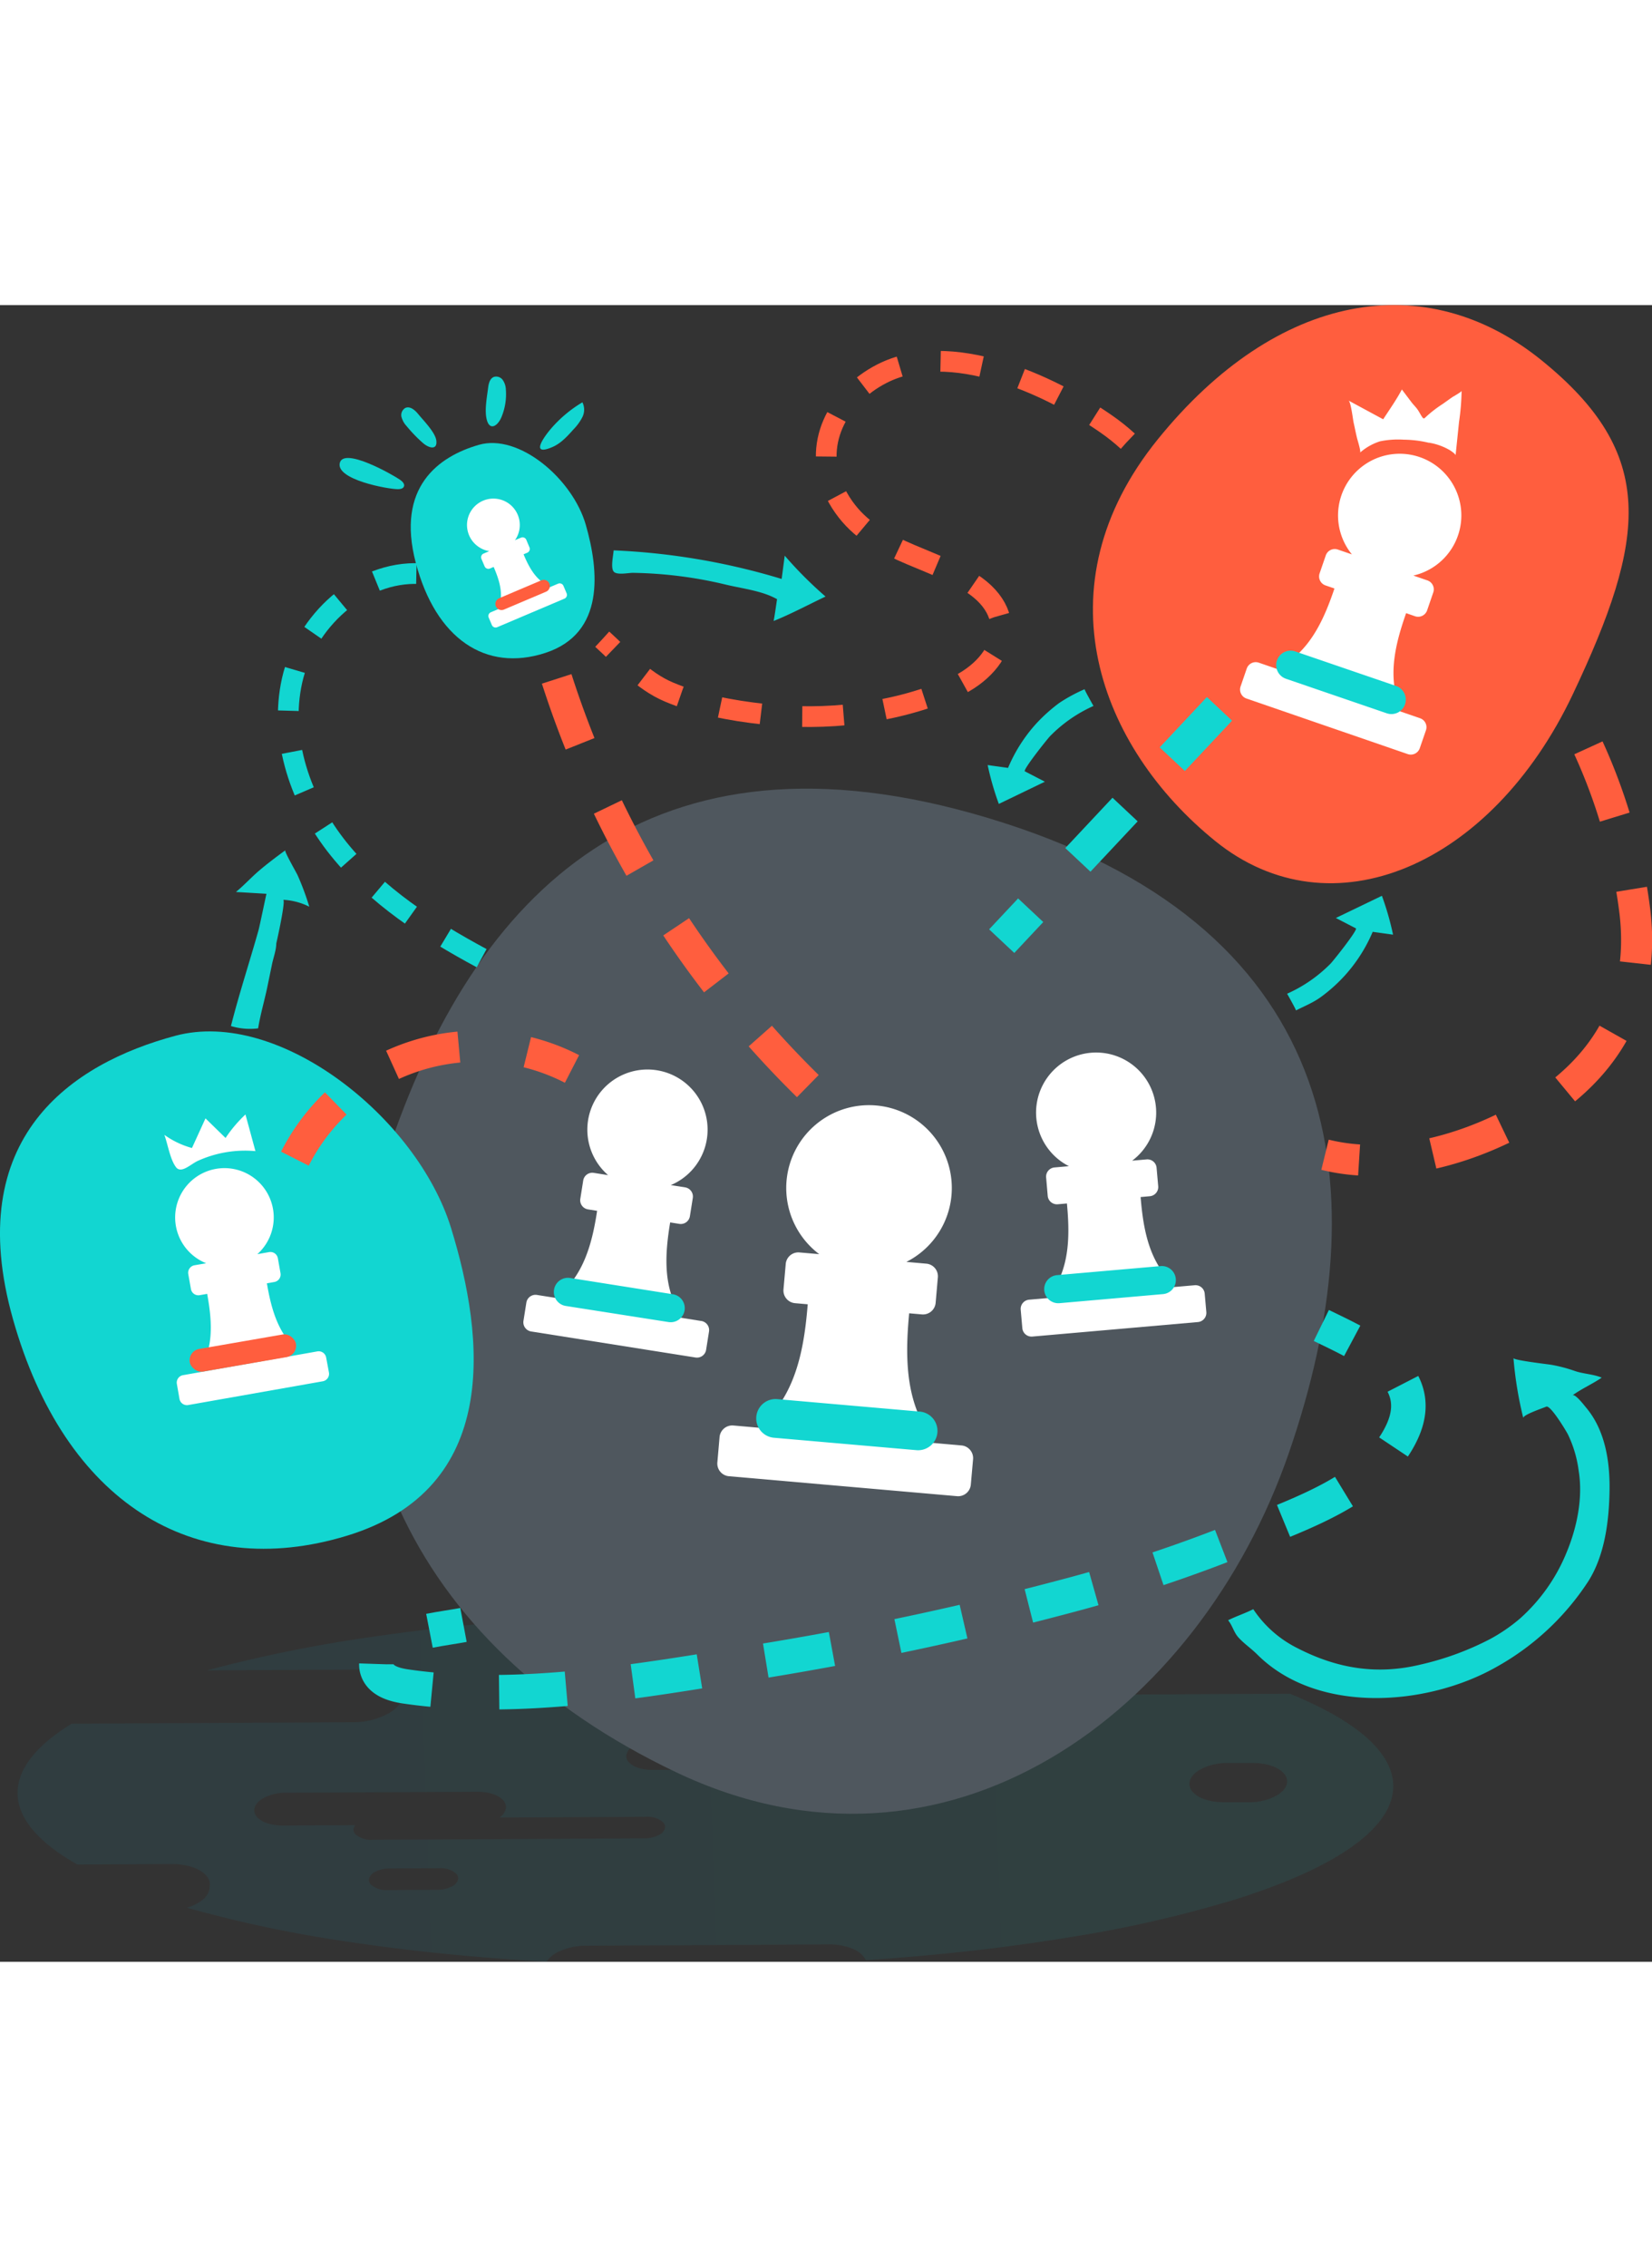 <svg xmlns="http://www.w3.org/2000/svg" xmlns:xlink="http://www.w3.org/1999/xlink" viewBox="0 0 478.91 480.04" width="350px"><rect x="0" y="0" width="478.91" height="480.04" fill="#333333" stroke="none"/><defs><style>.cls-1,.cls-4{isolation:isolate;}.cls-2,.cls-6{fill:#12d6d1;}.cls-3{fill:#ff5e3e;}.cls-4{opacity:0.08;fill:url(#Dégradé_sans_nom_2);}.cls-5{fill:#4f575e;}.cls-6{mix-blend-mode:darken;}.cls-7{fill:#fff;}.cls-10,.cls-11,.cls-12,.cls-13,.cls-14,.cls-15,.cls-8,.cls-9{fill:none;stroke-miterlimit:10;}.cls-10,.cls-15,.cls-8,.cls-9{stroke:#ff5e3e;}.cls-15,.cls-8,.cls-9{stroke-width:9px;}.cls-9{stroke-dasharray:21.49 21.49;}.cls-10,.cls-13{stroke-width:6px;stroke-dasharray:12;}.cls-11,.cls-12,.cls-13,.cls-14{stroke:#12d6d1;}.cls-11,.cls-12,.cls-14{stroke-width:10px;}.cls-12{stroke-dasharray:19.48 19.48;}.cls-14,.cls-15{stroke-dasharray:20;}</style><linearGradient id="Dégradé_sans_nom_2" x1="-2509.31" y1="-89.04" x2="-2508.67" y2="-89.04" gradientTransform="matrix(-460.44, 24.13, 6.28, 119.87, -1154492.42, 71647.57)" gradientUnits="userSpaceOnUse"><stop offset="0" stop-color="#12d6d1"/><stop offset="1" stop-color="#12a9d6"/></linearGradient></defs><g class="cls-1"><g id="Calque_2" data-name="Calque 2"><g id="Calque_1-2" data-name="Calque 1"><path class="cls-2" d="M116,50.63c.69.48,1.44,1.28,1.07,2-.28.59-1.06.7-1.71.71-2.91,0-18.07-2.77-16.85-7.62C99.7,41.06,114,49.23,116,50.63Z"/><path id="Tracé_652" data-name="Tracé 652" class="cls-2" d="M138.82,40.49c11.68-3.35,27.19,9.9,31,23.17s5.63,31.44-11.7,37.11-31.79-4.12-37.58-26.08S127.15,43.84,138.82,40.49Z"/><path id="Tracé_651" data-name="Tracé 651" class="cls-3" d="M335.66,38.87C370.29-3.89,413.33-11.16,446.9,16s30.55,51.39,9,96.88c-23.61,49.71-70,69.59-103.59,42.42S301,81.63,335.66,38.87Z"/><path id="Soustraction_6" data-name="Soustraction 6" class="cls-4" d="M251,479.56c21-1.38,40.91-3.62,59.24-6.66A354.77,354.77,0,0,0,358,462c13.78-4.32,24.69-9.12,32.46-14.29,8-5.34,12.51-11,13.31-16.7,1.44-10.21-8.88-20.12-29.85-28.65l-81.24.42c-4,0-7.55-1.15-9.26-3a3.62,3.62,0,0,1-1-2.84c.16-1.49,1.34-2.93,3.32-4A17,17,0,0,1,293,390.9l1,0,40.24-.21a500.52,500.52,0,0,0-56.07-8.41c-21.14-2-43.5-3.13-66.45-3.23-14.7-.07-29.42.28-43.75,1-20.68,1.08-40.54,3-59,5.68A410.93,410.93,0,0,0,60,395.59l43.54-.22c5.15,0,9.72,1.47,11.93,3.92a4.67,4.67,0,0,1,1.32,3.65c-.21,1.93-1.73,3.77-4.29,5.2a21.76,21.76,0,0,1-9.38,2.48c-.42,0-.84,0-1.24,0l-81.11.42C11.34,416.85,6.1,423,5.22,429.23c-.56,4,.66,7.92,3.64,11.77s7.46,7.39,13.57,10.85l27.37-.14c4.29,0,8.09,1.23,9.92,3.27a3.88,3.88,0,0,1,1.1,3l-.09.82a5.13,5.13,0,0,1-2,3.26,13.19,13.19,0,0,1-4.54,2.31,370.19,370.19,0,0,0,46.7,9.86c17.86,2.7,37.21,4.64,57.53,5.77a9,9,0,0,1,4.11-3.15,19,19,0,0,1,6.6-1.47c.35,0,.69,0,1,0l70.07-.36a17.46,17.46,0,0,1,7,1.26A7,7,0,0,1,251,479.56ZM112.56,453a4.38,4.38,0,0,1,.51,0l14.32-.08a6.76,6.76,0,0,1,4.89,1.61,1.91,1.91,0,0,1,.54,1.5,3.06,3.06,0,0,1-1.75,2.14,9.08,9.08,0,0,1-3.85,1,4.42,4.42,0,0,1-.51,0l-14.32.08a6.76,6.76,0,0,1-4.89-1.61,2,2,0,0,1-.55-1.5,3.07,3.07,0,0,1,1.76-2.14A9.08,9.08,0,0,1,112.56,453ZM82.24,431.05l.77,0,55.4-.28c3.22,0,6.07.92,7.44,2.45a2.9,2.9,0,0,1,.82,2.27,4.07,4.07,0,0,1-1.89,2.75l42.58-.21a6.7,6.7,0,0,1,4.9,1.61,1.88,1.88,0,0,1,.54,1.49,3,3,0,0,1-1.76,2.14,9,9,0,0,1-3.85,1,4.34,4.34,0,0,1-.51,0l-78.76.41a6.75,6.75,0,0,1-4.9-1.61,1.93,1.93,0,0,1-.54-1.5,2.24,2.24,0,0,1,.5-1.12l-21,.11c-3.21,0-6.06-.92-7.44-2.44a2.93,2.93,0,0,1-.82-2.28c.13-1.2,1.08-2.35,2.67-3.24A13.59,13.59,0,0,1,82.24,431.05ZM355,422.44l.93,0,7.31,0c3.83,0,7.23,1.1,8.87,2.92a3.43,3.43,0,0,1,1,2.72c-.15,1.43-1.28,2.81-3.18,3.87a16.38,16.38,0,0,1-7,1.85l-.93,0-7.3,0c-3.84,0-7.24-1.1-8.88-2.92a3.5,3.5,0,0,1-1-2.71c.16-1.44,1.29-2.81,3.19-3.87A16.33,16.33,0,0,1,355,422.44Zm-165.77-6.58.7,0,5.5,0c2.89,0,5.45.83,6.7,2.2a2.66,2.66,0,0,1,.74,2.05,4.19,4.19,0,0,1-2.41,2.92,12.19,12.19,0,0,1-5.26,1.39c-.23,0-.47,0-.69,0l-5.51,0c-2.89,0-5.45-.83-6.69-2.2a2.56,2.56,0,0,1-.74-2.05,4.16,4.16,0,0,1,2.4-2.91A12.38,12.38,0,0,1,189.22,415.86ZM265,405.77a4.34,4.34,0,0,1,.51,0l14.31-.08a6.79,6.79,0,0,1,4.9,1.61,1.91,1.91,0,0,1,.54,1.5,3,3,0,0,1-1.76,2.14,9,9,0,0,1-3.85,1h-.51l-14.31.07a6.7,6.7,0,0,1-4.9-1.61,1.88,1.88,0,0,1-.54-1.49,3.05,3.05,0,0,1,1.76-2.14,9.08,9.08,0,0,1,3.85-1ZM169.21,390l.78,0,55.4-.28c3.21,0,6.06.92,7.44,2.44a2.92,2.92,0,0,1,.82,2.28c-.13,1.2-1.08,2.35-2.67,3.24a13.74,13.74,0,0,1-5.85,1.55l-.77,0-55.4.29c-3.22,0-6.06-.93-7.44-2.45a2.92,2.92,0,0,1-.82-2.28c.13-1.2,1.08-2.35,2.67-3.24a13.55,13.55,0,0,1,5.84-1.55Z"/><path id="Tracé_648" data-name="Tracé 648" class="cls-5" d="M290.89,150c99.13,31.75,109,106.43,82.81,182.42s-99.58,129.76-177.56,92.76-109-106.43-82.81-182.42S191.77,118.21,290.89,150Z"/><path id="Tracé_665" data-name="Tracé 665" class="cls-6" d="M50.9,211.7c30.08-8,70,23.79,79.85,55.69s14.51,75.56-30.13,89.18S18.69,346.65,3.78,293.9,20.82,219.75,50.9,211.7Z"/><g id="Groupe_31" data-name="Groupe 31"><path id="Icon_awesome-chess-pawn" data-name="Icon awesome-chess-pawn" class="cls-7" d="M237.55,275l-5.77-.5a3.67,3.67,0,0,0-4,3.35h0l-.65,7.35a3.69,3.69,0,0,0,3.36,4l3.67.32-.11,1.26c-.88,10.11-2.68,19.8-8,27.65L266.51,322c-3.85-8.64-3.94-18.51-3.06-28.61l.11-1.26,3.68.32a3.68,3.68,0,0,0,4-3.35l.64-7.35a3.67,3.67,0,0,0-3.35-4l-5.77-.51a24,24,0,1,0-25.21-2.2Zm41.17,55.42-66.12-5.78a3.7,3.7,0,0,0-4,3.36l-.64,7.34a3.69,3.69,0,0,0,3.35,4h0l66.13,5.78a3.69,3.69,0,0,0,4-3.36l.65-7.34a3.7,3.7,0,0,0-3.35-4Z"/><path id="Rectangle_53" data-name="Rectangle 53" class="cls-2" d="M225.33,317l41.31,3.61a5.62,5.62,0,0,1,5.11,6.08h0a5.62,5.62,0,0,1-6.09,5.1l-41.31-3.6a5.62,5.62,0,0,1-5.1-6.09h0A5.61,5.61,0,0,1,225.33,317Z"/></g><g id="Groupe_35" data-name="Groupe 35"><path id="Icon_awesome-chess-pawn-2" data-name="Icon awesome-chess-pawn-2" class="cls-7" d="M309.89,249.5l-4.19.37a2.68,2.68,0,0,0-2.43,2.9l.46,5.34a2.68,2.68,0,0,0,2.91,2.43l2.66-.23.08.91c.64,7.34.58,14.51-2.21,20.79l29.36-2.57c-3.85-5.7-5.15-12.74-5.79-20.08l-.08-.91,2.67-.24a2.68,2.68,0,0,0,2.43-2.9l-.47-5.33a2.67,2.67,0,0,0-2.9-2.44l-4.18.37a17.41,17.41,0,1,0-18.32,1.6ZM346.33,284l-48,4.19a2.68,2.68,0,0,0-2.43,2.9l.47,5.34a2.68,2.68,0,0,0,2.9,2.44l48-4.2a2.68,2.68,0,0,0,2.44-2.9l-.47-5.34A2.67,2.67,0,0,0,346.33,284Z"/><path id="Rectangle_53-2" data-name="Rectangle 53-2" class="cls-2" d="M306.44,281.07l30-2.62a4.08,4.08,0,0,1,4.42,3.71h0a4.07,4.07,0,0,1-3.71,4.41l-30,2.63a4.09,4.09,0,0,1-4.42-3.71h0A4.07,4.07,0,0,1,306.44,281.07Z"/></g><g id="Groupe_36" data-name="Groupe 36"><path id="Icon_awesome-chess-pawn-3" data-name="Icon awesome-chess-pawn-3" class="cls-7" d="M176.29,252.1l-4.16-.66a2.67,2.67,0,0,0-3.06,2.22l-.84,5.3a2.68,2.68,0,0,0,2.23,3.06l2.64.42-.14.91c-1.15,7.28-3,14.21-7.18,19.63l29.11,4.61c-2.34-6.46-1.91-13.61-.76-20.89l.15-.9,2.64.42A2.68,2.68,0,0,0,200,264l.84-5.29a2.69,2.69,0,0,0-2.23-3.07l-4.15-.65a17.43,17.43,0,1,0-18.16-2.88Zm27,42.26-47.64-7.55a2.68,2.68,0,0,0-3.06,2.23l-.84,5.29A2.69,2.69,0,0,0,154,297.4l47.63,7.54a2.68,2.68,0,0,0,3.07-2.23l.84-5.29A2.68,2.68,0,0,0,203.32,294.36Z"/><path id="Rectangle_53-3" data-name="Rectangle 53-3" class="cls-2" d="M165.3,281.9l29.76,4.71a4.08,4.08,0,0,1,3.4,4.67h0a4.09,4.09,0,0,1-4.67,3.39L164,290a4.09,4.09,0,0,1-3.39-4.67h0A4.08,4.08,0,0,1,165.3,281.9Z"/></g><g id="Groupe_32" data-name="Groupe 32"><path id="Icon_awesome-chess-pawn-4" data-name="Icon awesome-chess-pawn-4" class="cls-7" d="M391.9,72.23l-4.07-1.4a2.75,2.75,0,0,0-3.49,1.7h0l-1.79,5.2a2.75,2.75,0,0,0,1.7,3.49h0l2.6.89-.3.89c-2.46,7.14-5.52,13.82-10.75,18.54l28.57,9.84c-1.22-6.94.49-14.08,2.95-21.23l.31-.89,2.59.9a2.76,2.76,0,0,0,3.5-1.71h0l1.78-5.19a2.75,2.75,0,0,0-1.7-3.49l-4.07-1.4a17.87,17.87,0,1,0-17.82-6.14Zm19.77,47.48-46.75-16.1a2.75,2.75,0,0,0-3.49,1.7l-1.79,5.2a2.75,2.75,0,0,0,1.71,3.49h0l46.75,16.1a2.75,2.75,0,0,0,3.49-1.71h0l1.79-5.19A2.74,2.74,0,0,0,411.67,119.71Z"/><path id="Rectangle_53-4" data-name="Rectangle 53-4" class="cls-2" d="M375.51,100.36l29.21,10a4.19,4.19,0,0,1,2.59,5.32h0a4.17,4.17,0,0,1-5.32,2.59l-29.2-10a4.19,4.19,0,0,1-2.6-5.32h0A4.18,4.18,0,0,1,375.51,100.36Z"/></g><g id="Groupe_33" data-name="Groupe 33"><path id="Icon_awesome-chess-pawn-5" data-name="Icon awesome-chess-pawn-5" class="cls-7" d="M59.76,277.63l-3.4.59a2.21,2.21,0,0,0-1.78,2.55l.77,4.33a2.19,2.19,0,0,0,2.54,1.78l2.17-.38.13.74c1.05,6,1.51,11.82-.32,17.15l23.81-4.21c-3.55-4.38-5.13-10.05-6.18-16l-.13-.74,2.17-.38a2.2,2.2,0,0,0,1.78-2.55l-.77-4.33A2.2,2.2,0,0,0,78,274.4l-3.4.6a14.29,14.29,0,1,0-14.85,2.62ZM92,303.17l-38.95,6.89a2.19,2.19,0,0,0-1.78,2.54l.76,4.33a2.19,2.19,0,0,0,2.55,1.78l39-6.88a2.2,2.2,0,0,0,1.78-2.55L94.56,305A2.2,2.2,0,0,0,92,303.17Z"/><rect id="Rectangle_53-5" data-name="Rectangle 53-5" class="cls-3" x="56.25" y="301.47" width="31.41" height="6.69" rx="3.35" transform="matrix(0.98, -0.17, 0.17, 0.98, -51.93, 17.16)"/></g><g id="Groupe_34" data-name="Groupe 34"><path id="Icon_awesome-chess-pawn-6" data-name="Icon awesome-chess-pawn-6" class="cls-7" d="M141.89,71.27l-1.7.73a1.16,1.16,0,0,0-.62,1.54h0l.92,2.16a1.18,1.18,0,0,0,1.54.63h0l1.08-.46.16.37c1.27,3,2.21,6,1.9,9l11.92-5.06c-2.38-1.86-3.89-4.62-5.15-7.6l-.16-.37,1.08-.46a1.18,1.18,0,0,0,.63-1.54h0L152.57,68A1.17,1.17,0,0,0,151,67.4h0l-1.71.72A7.65,7.65,0,1,0,138.67,70a7.56,7.56,0,0,0,3.22,1.3Zm19.9,9.45L142.3,89a1.18,1.18,0,0,0-.63,1.54h0l.92,2.17a1.18,1.18,0,0,0,1.55.62h0l19.49-8.27a1.19,1.19,0,0,0,.63-1.55h0l-.92-2.16a1.18,1.18,0,0,0-1.54-.63Z"/><path id="Rectangle_53-6" data-name="Rectangle 53-6" class="cls-3" d="M144.73,84.93l12.19-5.17a1.79,1.79,0,0,1,2.35.95h0a1.8,1.8,0,0,1-1,2.35l-12.19,5.17a1.8,1.8,0,0,1-2.35-1h0A1.8,1.8,0,0,1,144.73,84.93Z"/></g><path class="cls-8" d="M445.11,100.85q2.79,4.11,5.39,8.42"/><path class="cls-9" d="M460.48,128.29A161.76,161.76,0,0,1,474,176.19c2.9,25.6-8.25,44.8-29.88,57.85-11.46,6.91-25.43,12.2-39.39,13.5"/><path class="cls-8" d="M394,247.7a56.55,56.55,0,0,1-9.88-1.51"/><path class="cls-10" d="M339.77,59.34c-3-10.42-10.35-18.85-19.14-24.94-16.57-11.48-45.2-24.63-65-14.51-12.81,6.56-20.4,20.79-13.51,34.46,8,15.92,24.1,17.34,37.92,25.24,16.83,9.61,11.15,25.19-4.65,31.74-17,7.06-35.9,9.23-54.18,7.18-9.09-1-18.83-2.8-27.3-6.4-7.81-3.31-13.15-9.71-19.31-15.29"/><path class="cls-11" d="M134.36,382.43c-2.76.52-6.3,1-9.86,1.69"/><path class="cls-12" d="M109.11,393.74a4.9,4.9,0,0,0,.28,1.81c1.12,3.14,4.94,4.23,8.24,4.71,32.88,4.82,69.39-1.81,101.88-7.11a911.12,911.12,0,0,0,89.37-19,425.77,425.77,0,0,0,52.87-17.65c15.7-6.55,37-13.43,44.7-30,4.38-9.44.33-16.14-6.19-21.23"/><path class="cls-11" d="M392,300.11c-3.09-1.65-6.21-3.11-8.95-4.45"/><path class="cls-13" d="M139.62,189.23c-15.4-8.28-30.46-18-41.41-31.61s-17.36-31.81-13.53-48.87S104.3,77,121.77,77.81"/><line class="cls-14" x1="353.52" y1="116.99" x2="290.39" y2="184.3"/><path class="cls-15" d="M85.49,247.33a59.53,59.53,0,0,1,80.33-26"/><path class="cls-15" d="M161.38,108.31a289.83,289.83,0,0,0,75.78,120.87c1.6,1.52,1.39,2.47,3.09,3.86"/><path class="cls-2" d="M168.84,28.17a4.82,4.82,0,0,1,0,4.27A14.31,14.31,0,0,1,166.26,36c-1.78,2-3.65,4.07-6.12,5.13-6.51,2.78-2.56-2.82-.37-5.37A36.85,36.85,0,0,1,168.84,28.17Z"/><path class="cls-2" d="M141.51,23.92c.15-1.22.5-2.64,1.64-3.1a2.34,2.34,0,0,1,2.61.9,5.19,5.19,0,0,1,.89,2.8,17.17,17.17,0,0,1-1.22,7.79c-1.07,2.72-3.47,4.27-4.33.84C140.42,30.47,141.17,26.64,141.51,23.92Z"/><path class="cls-2" d="M121.23,31.57c-.93-1.15-2.37-2.38-3.72-1.77a2.38,2.38,0,0,0-1.12,2.62,6.31,6.31,0,0,0,1.49,2.65,42,42,0,0,0,4.68,4.85c1.75,1.55,4.29,2.22,3.93-.67C126.19,36.87,122.7,33.38,121.23,31.57Z"/><path class="cls-2" d="M77.25,170.58l-8.85-.53c2.36-1.94,4.4-4.2,6.71-6.17s5-4,7.6-5.9c-.36.26,3.22,6.46,3.54,7.17a77.08,77.08,0,0,1,3.41,9.17,19,19,0,0,0-7.57-2c.82.05-1.79,11.83-2,12.65,0,1.92-.86,4.17-1.24,6.06l-1.35,6.54c-.83,4-2,7.88-2.67,12a19.08,19.08,0,0,1-7.88-.67c2.37-9.36,5.39-18.52,8-27.79C75.2,180.28,77.21,170.58,77.25,170.58Z"/><path class="cls-2" d="M431.92,386.55a49.22,49.22,0,0,0,8.75-6A51.76,51.76,0,0,0,454.2,361.3c3-7.24,4.73-15.81,3.45-23.56a34.3,34.3,0,0,0-3.1-10.49c-.5-1-5.08-8.62-6.29-8.07-.77.35-6.89,2.39-6.66,3.3a108.68,108.68,0,0,1-2.85-17.37c.05.64,9.93,1.77,10.88,1.93a42.71,42.71,0,0,1,6.86,1.79c2.53.88,5.43.92,7.84,1.95-2.71,1.85-5.78,3.18-8.47,5.12.78-.55,3.54,3.08,3.93,3.54,5.56,6.57,6.95,15.71,6.81,24.05-.14,8.83-1.37,18.76-6.19,26.34a75.77,75.77,0,0,1-26.68,24.82C413.64,406,381.94,408.41,364.48,391c-1.73-1.73-3.81-3.12-5.45-4.93-1.38-1.52-1.69-3.38-3-5,2.35-1.17,4.91-2,7.29-3.2a33,33,0,0,0,12.75,11.26c11.46,5.9,23,7.86,35.71,4.79A83.75,83.75,0,0,0,431.92,386.55Z"/><path class="cls-2" d="M222.08,83.78a22.15,22.15,0,0,1,3.18,1.42s-.81,5.75-1,6.34c5.1-2.05,10.07-4.73,15.06-7.09a117,117,0,0,1-11.83-11.84l-.89,6.74a195.89,195.89,0,0,0-48.71-8.28c-.08,1.41-.91,5,0,6.13s4.33.36,5.59.38a122.72,122.72,0,0,1,27,3.43C214.18,81.9,218.35,82.46,222.08,83.78Z"/><path class="cls-2" d="M292.23,134.1l-5.91-.82a81.76,81.76,0,0,0,3.24,11.26l13.35-6.44-5.8-3c-.7-.36,6.57-9.46,7.31-10.21A41.18,41.18,0,0,1,317,116.15c-.21-.35-2.7-4.77-2.57-4.85a46.49,46.49,0,0,0-7.38,4,47.71,47.71,0,0,0-6.68,6A45,45,0,0,0,292.23,134.1Z"/><path class="cls-2" d="M397.94,181.6l5.9.82a83.14,83.14,0,0,0-3.23-11.26l-13.35,6.43,5.8,3c.69.36-6.58,9.46-7.31,10.2a41.07,41.07,0,0,1-12.62,8.74c.21.36,2.7,4.78,2.56,4.85,2.61-1.33,5-2.25,7.38-4a46.61,46.61,0,0,0,6.68-6A45.19,45.19,0,0,0,397.94,181.6Z"/><path class="cls-7" d="M74.05,245.14l-2.89-10.62a38.68,38.68,0,0,0-5.77,6.81l-5.82-5.68-3.92,8.59a25.21,25.21,0,0,1-8-3.81c1,2.71,1.65,7.07,3.36,9.35,1.52,2,4.27-.88,6.37-1.83A33.1,33.1,0,0,1,74.05,245.14Z"/><path class="cls-7" d="M414.16,39.88l.15,0a17.44,17.44,0,0,1,6.05,2.19c.28.19,1.65,1.09,1.61,1.46l1-9.68a67.67,67.67,0,0,0,.74-9c0,.31-2.42,1.64-2.76,1.87l-2.7,1.92a35,35,0,0,0-5.08,3.95.65.65,0,0,1-.39.24.59.59,0,0,1-.44-.32c-.52-.72-.89-1.54-1.39-2.25s-1.2-1.38-1.75-2.1l-2.8-3.71c-1.58,3-3.57,5.79-5.42,8.64l-10.05-5.43c.7.38,1.29,5.58,1.49,6.43.34,1.5.62,3,1,4.52.11.45,1.22,4,.84,4.15a16.15,16.15,0,0,1,5.81-3.29A26.13,26.13,0,0,1,407,39,32.47,32.47,0,0,1,414.16,39.88Z"/></g></g></g></svg>